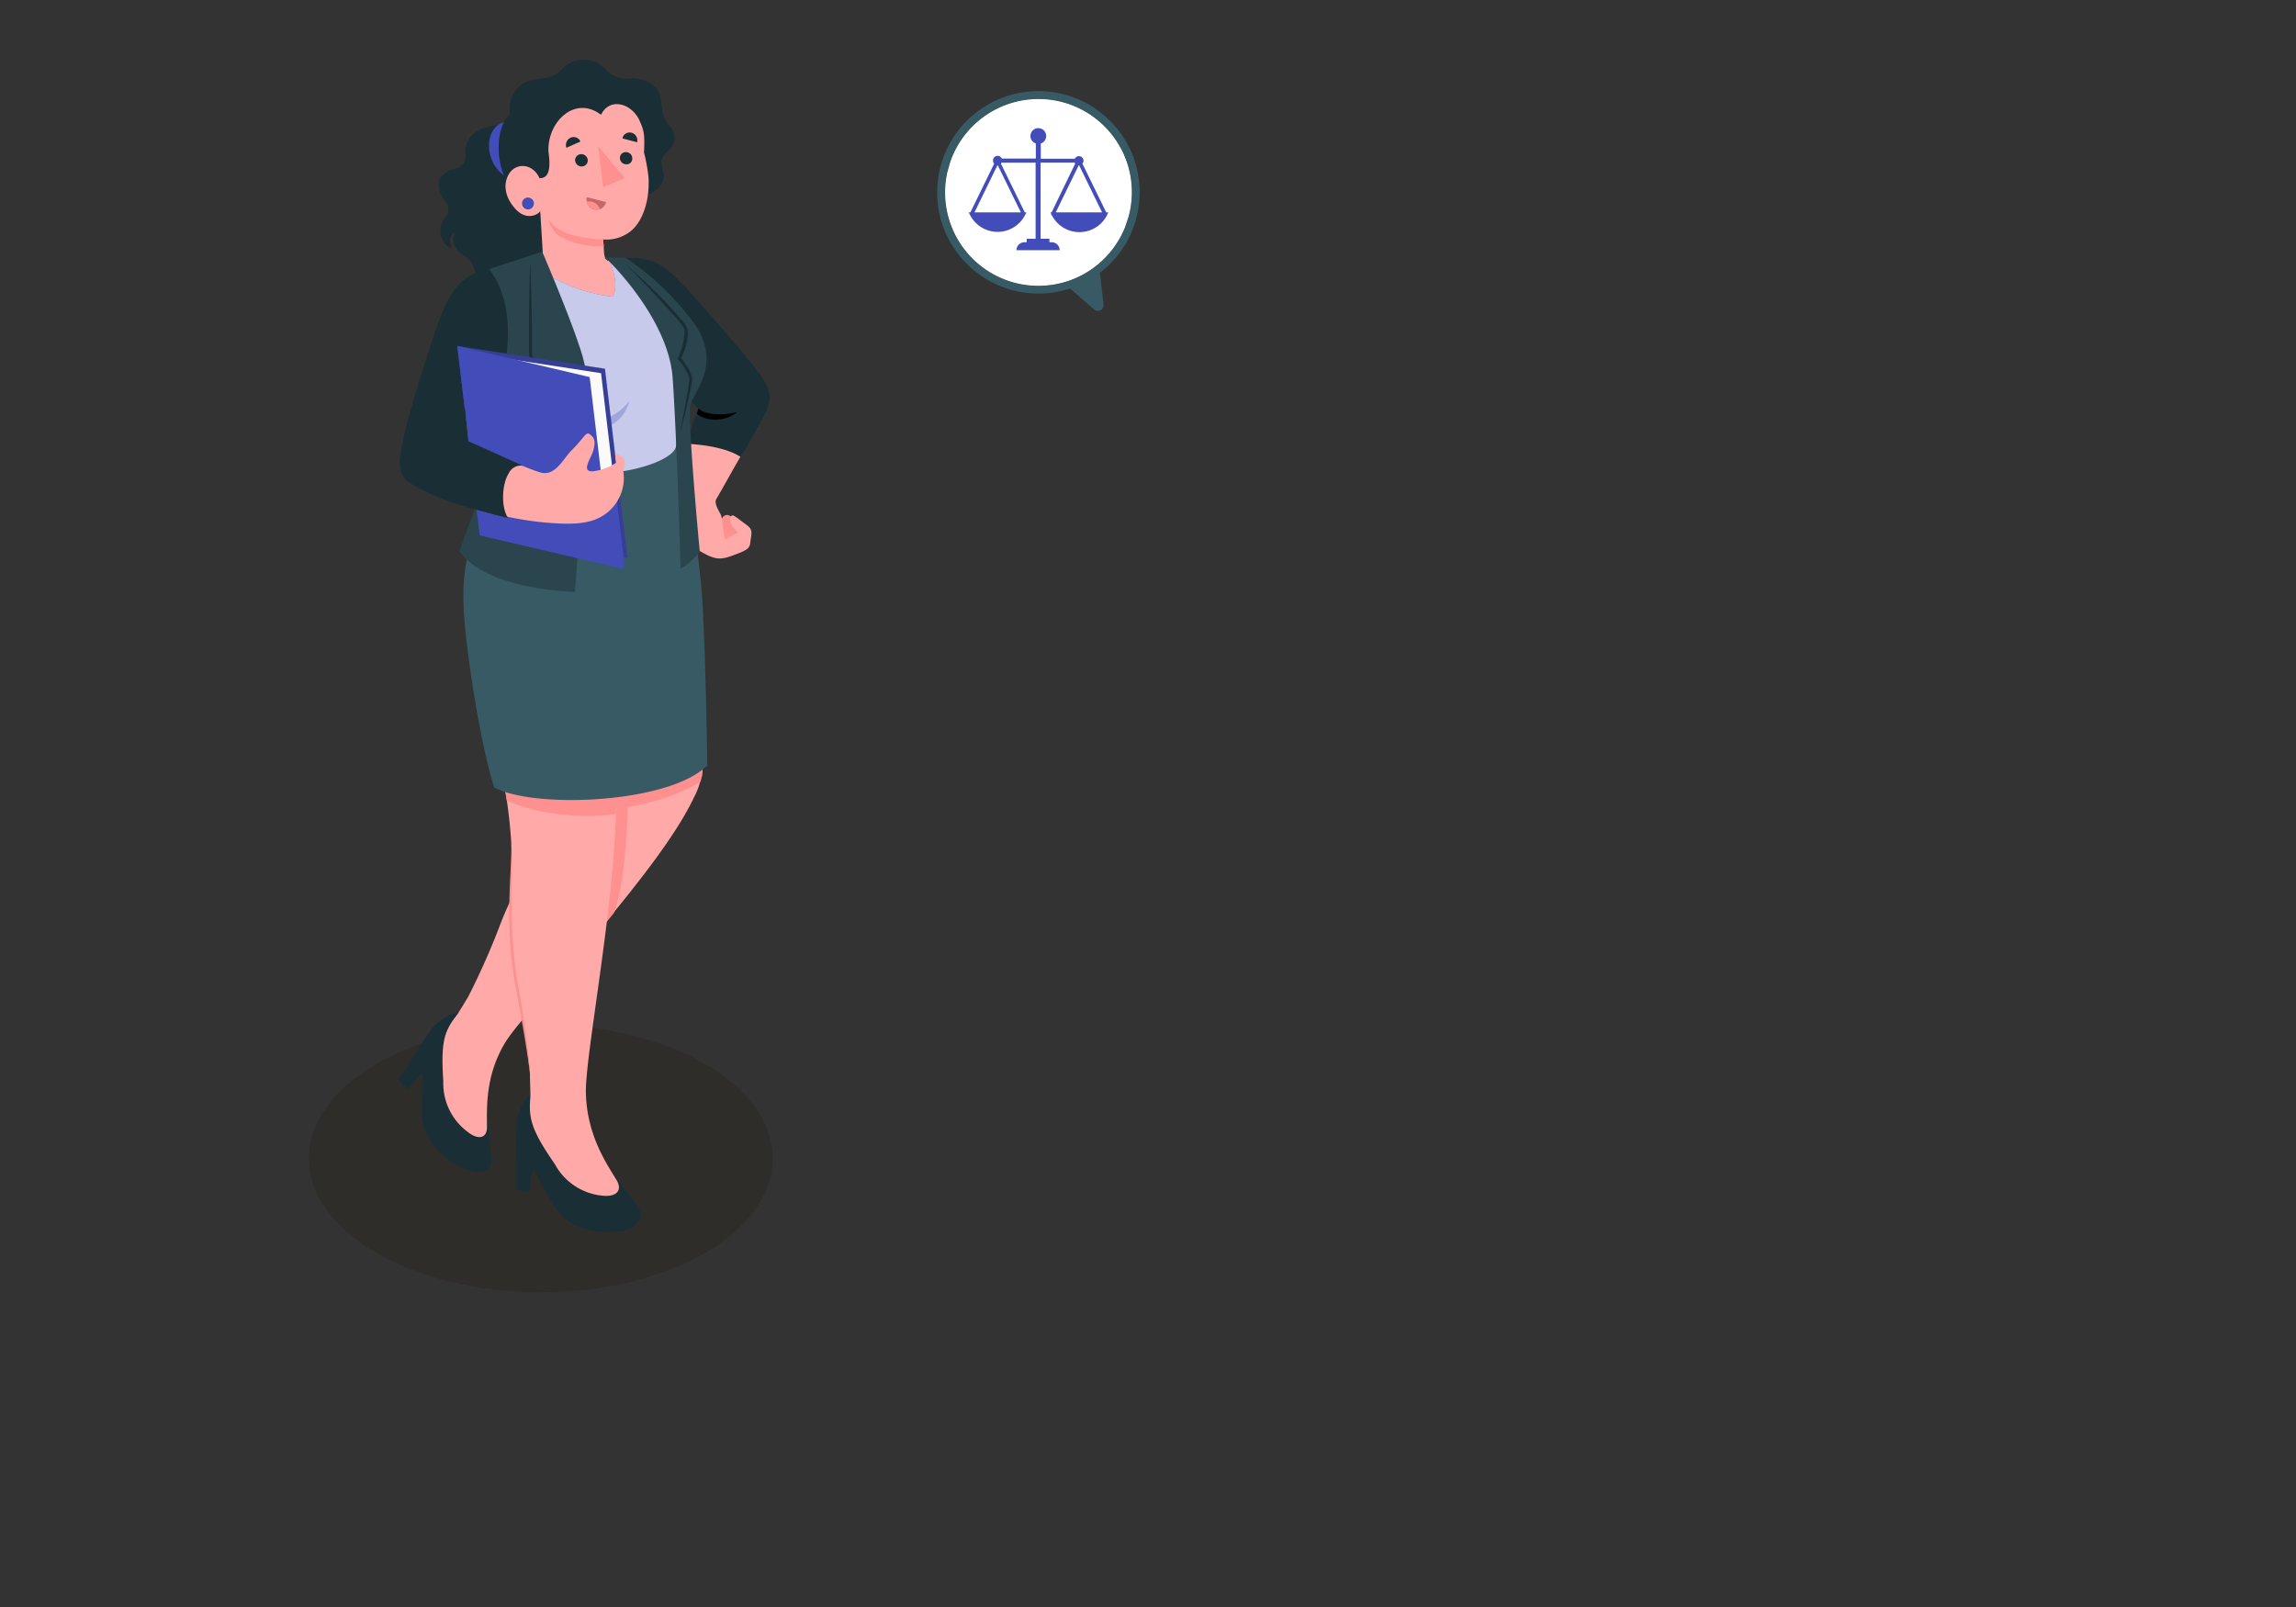 <svg xmlns="http://www.w3.org/2000/svg" viewBox="0 0 400 280"><rect x="0" y="0" width="400" height="280" fill="#333333" stroke="none"/><defs><style>.cls-1{fill:#201600;}.cls-1,.cls-12{opacity:0.2;}.cls-2{fill:#ff9090;}.cls-3{fill:#ffaaa8;}.cls-4{fill:#b0494c;}.cls-5{fill:#1a2e35;}.cls-6{fill:#375a64;}.cls-10,.cls-7{fill:#434dba;}.cls-8{fill:#c76668;}.cls-14,.cls-9{fill:#fff;}.cls-9{opacity:0.7;}.cls-10{opacity:0.3;}.cls-11{fill:#2b454e;}.cls-13{fill:#fafafa;}</style></defs><title>pkn</title><g id="layer"><ellipse id="Shadow" class="cls-1" cx="94.21" cy="201.84" rx="40.4" ry="23.33"/><g id="Character"><g id="Arm"><path class="cls-2" d="M126.79,89.74a.94.94,0,0,0-1,.6c-.16-.08-.27-.26-.44-.29s-.39.17-.5.36a4,4,0,0,0,.64,4.67.76.76,0,0,0,.25.18.69.69,0,0,0,.35,0A7.65,7.65,0,0,0,128,94.7a2,2,0,0,0,1.32-1.26,2.39,2.39,0,0,0-.25-1.33,3.51,3.51,0,0,0-1-1.5C127.73,90.34,127.2,89.79,126.79,89.74Z"/><path class="cls-3" d="M130.73,76.65c4-6.49,3.78-7.71,1.86-10.85-1.05-1.72-5.85-7.31-11-12.91-5.72-6.17-8.36-6.77-11.56-7.06l2.39,13.6L121.93,71s-4.16,10.29-4.85,13.15c-1,4.11.32,9.09,3.77,11.21s4.26,2.34,6.68,1.47,3-1.21,3.15-2.07c.28-2.16.58-2.47-.87-3.49-.81-.58-1.52-1.18-2-1.42a.37.37,0,0,0-.52.19c-.53,1.28,1.37,2.78,1.37,2.78A9.75,9.75,0,0,0,126.36,94c-.65-2.15-.31-3.47-.9-4.55-.38-.69-1.07-1.84-.66-2.52C125.67,85.51,128.27,80.69,130.73,76.65Z"/><path class="cls-4" d="M121.93,71a6.67,6.67,0,0,0,5.65.52,5.72,5.72,0,0,1-6,.22"/><path class="cls-5" d="M109,44.91c4.65.05,6.4.65,11,5.76,2.48,2.72,12.11,13.62,13.27,15.89s1.19,3.63-.77,7.17c-2.06,3.73-3.47,5.9-3.47,5.9s-2.45-2-9.61-2.32l2.23-6.15-10.23-9.77Z"/><path d="M121.7,71.16c1.16,1.32,5.13,1.17,6.71.62-1.92,1.8-5.61,1.67-7,.29Z"/></g><g id="Bottom"><path class="cls-5" d="M79.94,176.42A8,8,0,0,0,75.43,179c-1.64,2.09-5.28,8.34-6,9a5.13,5.13,0,0,0,1.63,1.71L73,187.51c.49-.39.69-.83.67.46s-.21,2.64-.18,4.56c0,1.53-.29,4.43,2.33,7.36,2.46,2.74,5.09,4.06,6.92,4.31,1.09.16,3-.1,2.88-2.27-.06-1.15-.58-4.94-.77-7.05S79.94,176.42,79.94,176.42Z"/><path class="cls-3" d="M77.23,188.38a10.54,10.54,0,0,0,4,8.65c2.06,1.72,3.6,1.34,3.61-.63,0-3.14-.39-8.92,3.22-14.82,1.23-2,4.69-6,9-11v.11c4-4.63,8.54-10,12.69-15.21l.15-.19.1-.14c4.3-5.42,8.16-10.79,10.42-15.24l.33-.64,0-.06h0a12.69,12.69,0,0,0,1.65-5.85l-10.14.19-7.71-5.14a74.31,74.31,0,0,1-5.39,12.14c-1.92,3.56-8.11,10.56-11.83,20.05a127.71,127.71,0,0,1-5.76,13.07c-.56.91-1.71,2.86-2.08,3.33C77.37,179.71,76.78,181.65,77.23,188.38Z"/><path class="cls-2" d="M104.78,133.7l17.62-.32c0,.19,0,.4,0,.6a1.94,1.94,0,0,1,0,.24c0,.14,0,.27,0,.42l-.06.31c0,.13,0,.25-.07.38s-.07.25-.1.38l-.09.35,0,.1c-.07.05-4.45,3.06-12.7,4.46,0,0-.26,13.15-2.43,18.46l0,0h0c-.81,1-1.63,2-2.45,3C104,154.18,104.78,133.7,104.78,133.7Z"/><path class="cls-5" d="M92.43,190.5a8.83,8.83,0,0,0-2.4,4.94c-.25,2.85.09,10.63-.13,11.68a4.79,4.79,0,0,0,2.29.59l.44-3.13c.19-.64.13-1.15.81,0s1.26,2.51,2.33,4.23c.85,1.36,2.16,4.17,6,5.29,3.55,1,6.48.69,8.15-.15,1-.5,2.47-1.85,1.19-3.74-.68-1-3.18-4.13-4.48-5.92S92.43,190.5,92.43,190.5Z"/><path class="cls-3" d="M102.07,190.41c-.18-7.45,6.82-41.47,4.94-57.46l-20-.24a85.84,85.84,0,0,1,2.06,14.12c.33,4.35-1.07,14.3,1,25a143.66,143.66,0,0,1,2.25,15.2c0,1.14.12,3.58.07,4.22-.32,3.68.24,5.77,4.28,11.59a10.53,10.53,0,0,0,8.07,5.47c2.66.35,3.74-.88,2.69-2.67C105.73,202.83,102.24,197.85,102.07,190.41Z"/><path class="cls-2" d="M89.09,146.83c0,1.69-.06,3.37-.15,5.06s-.16,3.38-.2,5.07a82,82,0,0,0,.36,10.15c.18,1.68.45,3.35.76,5l.92,5q.45,2.47.84,5c.27,1.66.53,3.33.69,5A100.07,100.07,0,0,0,91.17,177c-.49-3.34-1.26-6.62-1.56-10-.2-1.67-.3-3.35-.38-5s-.09-3.36-.1-5,0-3.37.06-5.06A50.46,50.46,0,0,0,89.09,146.83Z"/><path class="cls-2" d="M107.29,141.85A63.76,63.76,0,0,0,107,133l-20-.24a67.26,67.26,0,0,1,1.28,6.72h0S96,143.3,107.29,141.85Z"/><path class="cls-6" d="M122,100.45a117.42,117.42,0,0,0-2.16-13.66c-.8-3.45-1.54-6.44-2.07-9.08-5.81,3.87-20.24,4.22-26.89-.14a69.76,69.76,0,0,0-7,12.26,32.3,32.3,0,0,0-3.12,15.48c.1,6.14,2.84,24.17,5.33,31.88,6.75,3.74,30.42,2.88,37.13-3.83C123.24,133.36,122.84,106.8,122,100.45Z"/></g><g id="Top"><g id="Hair"><path class="cls-5" d="M77.05,34.32c-.6-.87-.86-2.64-.22-3.46a4.22,4.22,0,0,1,2.44-1.46,2.21,2.21,0,0,0,1.8-2.52,4.34,4.34,0,0,1,1.62-3.75c2.73-2,10.06-2.24,9.86,2.66,0,.73-.27,1.53.12,2.15a2.28,2.28,0,0,0,.69.62A18,18,0,0,1,97,31.33a4.44,4.44,0,0,1,1.14,4.22c-.47,1.36-1.84,2.33-2.08,3.75-.32,2,1.64,3.82,1.1,5.72-.43,1.53-1.65,1.86-3,2-1.54.23-2.06,2.13-3.83,2a9.42,9.42,0,0,0-2.29.31,6.65,6.65,0,0,1-2.81,0A3.51,3.51,0,0,1,83,47.74c-.43-.76-.51-1.71-1.1-2.36s-1.21-.84-1.74-1.36A3.22,3.22,0,0,1,79,42.08a2,2,0,0,1,.41-1.58,1.35,1.35,0,0,0-1,1.23,3.94,3.94,0,0,0,.29,1.62,3.46,3.46,0,0,1-1.44-5c.34-.53.85-1,.85-1.66C78.2,35.68,77.63,35.16,77.05,34.32Z"/><path class="cls-7" d="M87.05,21.61c-2.72,1.51-2.49,6.81.9,9.06S91.15,19,87.05,21.61Z"/></g><g id="Head"><path class="cls-5" d="M115.12,17.22c-.53-3.54-4.53-3.66-5.59-3.53a5.08,5.08,0,0,1-4.12-1.7,5.06,5.06,0,0,0-4.91-1.43c-2.84.76-2.17,1.95-4.57,2.77-2.14.74-3.74.05-5.68,1.92a5.54,5.54,0,0,0-1.42,4.67c-1.46.91-3.39,6.31-.35,12.21,1.57,3,3.43,4.43,5.76,6.94h2.24c.72-1.91,2.63-1.56,4.37-2,1.11-.51,1.74-1.76,2.85-2.27s2.46-.14,3.68-.37c.94-.17,1.9-.74,2.89-.5,2.25.9,5.62-1.08,5.35-3.67a8.16,8.16,0,0,1-.38-2.32c.19-1,1.27-1.59,1.85-2.45a2.72,2.72,0,0,0-.19-3.25C115.28,20.49,115.43,19.23,115.12,17.22Z"/><path class="cls-3" d="M107.35,45.6l-1.16-.13c-1-.12-.93-1.25-1-2.23l-.1-1.52a6.77,6.77,0,0,0,5-1.62c2-1.81,3.12-5.39,2.89-9.23a31.83,31.83,0,0,0-.79-4.32c.19-3.42-.08-4-.89-5.79-1.46-2.8-5.08-3.8-6.6-.76-4.49-3.44-9.38,1.17-9.15,6.44.64,4.35-.7,4.58-1.55,4.61-1.27-2.7-4.09-2.64-5.25-.87-1.06,1.59-1,4,1.07,6.25s4.26.74,4.29.3c0,0,.37,5.86.43,7s-.07,1.86-1.52,2.35h0l-2.08.71a4.38,4.38,0,0,0,.34.39l3.66,4.24a100.85,100.85,0,0,1,14.42,6.41,63.74,63.74,0,0,0,2.19-7.68A27.74,27.74,0,0,0,107.35,45.6Z"/><circle class="cls-7" cx="91.98" cy="35.45" r="1.04"/><path class="cls-8" d="M102.24,34.35l3.34.86a1.7,1.7,0,0,1-2.07,1.29A1.8,1.8,0,0,1,102.24,34.35Z"/><path class="cls-2" d="M102.49,35.09a1.9,1.9,0,0,1,2,1.37,1.65,1.65,0,0,1-1,0,1.78,1.78,0,0,1-1.27-1.36Z"/><path class="cls-5" d="M111,24.79l-2.56-.67a1.27,1.27,0,0,1,1.57-1A1.38,1.38,0,0,1,111,24.79Z"/><path class="cls-5" d="M98.68,25.75l2.44-1.09A1.28,1.28,0,0,0,99.39,24,1.41,1.41,0,0,0,98.68,25.75Z"/><path class="cls-5" d="M108,27.51a1.11,1.11,0,0,0,1.06,1.12,1,1,0,0,0,1.1-1,1.1,1.1,0,0,0-1.06-1.12A1,1,0,0,0,108,27.51Z"/><path class="cls-5" d="M100.19,27.9A1.13,1.13,0,0,0,101.27,29a1.06,1.06,0,0,0,1.13-1,1.13,1.13,0,0,0-1.08-1.14A1.07,1.07,0,0,0,100.19,27.9Z"/><path class="cls-2" d="M105.06,41.72c-4.21-.19-8.29-1.12-9.46-3.62a4.31,4.31,0,0,0,2.59,3.44,15.11,15.11,0,0,0,7,1.4Z"/><polygon class="cls-2" points="108.86 31.02 105.08 32.65 104.19 25.44 108.86 31.02"/></g><g id="Chest"><path class="cls-7" d="M106.17,45.45s1.87,3.89.59,6.24C100.47,51,95.17,48.05,93,46.08l-5.28.83s-3.46,6.6-2.39,12.21,5.57,18.45,5.57,18.45c6,8.69,26.35,4.1,26.89.14,0,0,.6-4.93,1.11-9a10.5,10.5,0,0,0,3-6.4c.15-3.85-1.44-6.54-5.32-10.5a47.29,47.29,0,0,0-7.36-6.24Z"/><path class="cls-9" d="M106.17,45.45s1.87,3.89.59,6.24C100.47,51,95.17,48.05,93,46.08l-5.28.83s-3.46,6.6-2.39,12.21,5.57,18.45,5.57,18.45c6,8.69,26.35,4.1,26.89.14,0,0,.6-4.93,1.11-9a10.5,10.5,0,0,0,3-6.4c.15-3.85-1.44-6.54-5.32-10.5a47.29,47.29,0,0,0-7.36-6.24Z"/><path class="cls-10" d="M94.79,67.92a8.1,8.1,0,0,0,7,5.36,8.52,8.52,0,0,0,7.85-3.42s-1.1,5.86-8.06,4.83S94.79,67.92,94.79,67.92Z"/><path class="cls-11" d="M94.46,43.84s5.18,12.07,6.93,17.9.84,10.49.18,21c-.5,8.12-1.39,20.37-1.39,20.37s-15.4-.22-20.13-7.08c1.25-4,5.2-13.45,6.22-16s.52-4.84-1.12-10.8S80.85,60,80.93,55.61a12.31,12.31,0,0,1,4.27-8.72Z"/><path class="cls-11" d="M105.39,44.84a.94.94,0,0,0,.63.6s10.44,10.05,11.17,20.45,1.38,33.21,1.38,33.21a13.2,13.2,0,0,0,3.35-2.95c-.47-4.72-2.1-23.39-1.66-25.53s5.54-7,.87-14A48,48,0,0,0,109,44.91Z"/><path class="cls-5" d="M110.51,47.37c.66.6,1.32,1.2,2,1.83,1.28,1.24,2.56,2.5,3.79,3.79.61.66,1.22,1.31,1.81,2,.3.33.59.67.87,1a3.62,3.62,0,0,1,.74,1.24,4.1,4.1,0,0,1,.08,1.43,8.59,8.59,0,0,1-.25,1.36,18.15,18.15,0,0,1-.86,2.41,10.86,10.86,0,0,1,1.76,2.89,2.16,2.16,0,0,1,.11.47,3.76,3.76,0,0,1,0,.48c0,.3-.08.59-.12.88-.1.57-.22,1.14-.34,1.71-.48,2.27-1.07,4.51-1.7,6.74.45-2.28.9-4.54,1.31-6.82.1-.56.19-1.13.27-1.7,0-.28.07-.57.09-.85a1.59,1.59,0,0,0-.1-.75,10.71,10.71,0,0,0-1.81-2.83l-.11-.13.07-.17a15.37,15.37,0,0,0,.86-2.47,9.71,9.71,0,0,0,.23-1.27,3.59,3.59,0,0,0,0-1.23,3,3,0,0,0-.62-1c-.27-.34-.55-.69-.84-1-.57-.68-1.17-1.33-1.77-2q-1.8-2-3.64-3.92c-1.24-1.28-2.46-2.58-3.78-3.79C109.18,46.18,109.84,46.78,110.51,47.37Z"/><path class="cls-5" d="M92.16,61.18V56.93c0-3.78.08-7.55.21-11.34.17,3.78.24,7.57.31,11.36l0,2.84v1.77a1.09,1.09,0,0,0,0,.26,1.46,1.46,0,0,0,.29.51,6.61,6.61,0,0,0,2.25,1.45,19.06,19.06,0,0,0,2.63.92l.31.09-.12.29a31.29,31.29,0,0,0-1.18,3.5c-.08.3-.15.59-.2.89a2.31,2.31,0,0,0,0,.82v.08l0,.1.73,1.46c.55,1.12,1.11,2.23,1.65,3.35l1.61,3.37-1.83-3.26c-.61-1.08-1.19-2.18-1.79-3.28l-.44-.82-.22-.41-.17-.31,0-.15a2.56,2.56,0,0,1,0-1,7.45,7.45,0,0,1,.19-.94,31.46,31.46,0,0,1,1-3.29,21.76,21.76,0,0,1-2.43-.83A6.58,6.58,0,0,1,92.6,62.7a1.93,1.93,0,0,1-.39-.72,1.3,1.3,0,0,1,0-.44Z"/></g><g id="Arm-2" data-name="Arm"><path class="cls-5" d="M85.2,46.89c-5,.88-7,4-9.26,10.51-3,8.94-5.68,17.75-6.25,22.23l11.89-3.26,6.36-12.8S90.32,53.29,85.2,46.89Z"/><polygon class="cls-7" points="109.31 97.22 83.58 93.27 79.67 60.29 105.39 64.25 109.31 97.22"/><polygon class="cls-12" points="109.31 97.22 83.58 93.27 79.67 60.29 105.39 64.25 109.31 97.22"/><polygon class="cls-13" points="108.36 95.78 83.71 91.98 80.06 61.23 104.71 65.02 108.36 95.78"/><path class="cls-7" d="M105.19,86.46,102.73,65.7,79.67,60.28l3.91,33L108,99a.61.61,0,0,0,.78-.72l-1.25-10.52a1.17,1.17,0,0,0-.84-1Z"/><path class="cls-3" d="M69.85,79.63c0,3.38.51,3.94,4.21,5.84S87.13,90.3,94.55,91c4.83.47,7.31.24,9.19-.5a7.76,7.76,0,0,0,4.84-8.5c.81-2.33-.42-2.65-1.42-2.9l.18,1.53a9.21,9.21,0,0,1-4.17,1.5c-2,0-.14-2.31.22-3.72s.28-2.23-.87-2.89c-.65,0-.86.88-2.88,2.89-1.53,1.52-2.72,4.3-5.09,4C92.69,82.15,81.65,77,81.65,77l-.5-4.23Z"/><path class="cls-5" d="M69.69,79.63c-.15,2.1.22,3.21,1.2,4.12s5,2.79,7.44,3.65S87.25,90,88.49,90.24c-1.28-2-1-6,.12-7.73a2.31,2.31,0,0,1,2.52-1.35l-9.49-4.27L81,71.11Z"/></g></g></g><g id="Speech_Bubble" data-name="Speech Bubble"><g id="Speech_Bubble-2" data-name="Speech Bubble"><path class="cls-14" d="M195.31,25.94a16.2,16.2,0,0,1,1.28,11.87L196,39.57A16.25,16.25,0,0,1,165.05,30l.51-1.79a16.25,16.25,0,0,1,29.75-2.25Z"/><path class="cls-6" d="M172.7,17.9a17.64,17.64,0,0,0,13.72,32.37l4.14,3.6a1,1,0,0,0,1.69-.89l-.63-5.45A17.64,17.64,0,0,0,172.7,17.9Zm22.61,8a16.2,16.2,0,0,1,1.28,11.87L196,39.57A16.25,16.25,0,0,1,165.05,30l.51-1.79a16.25,16.25,0,0,1,29.75-2.25Z"/><path class="cls-9" d="M195.31,25.94a16.2,16.2,0,0,1,1.28,11.87L196,39.57A16.25,16.25,0,0,1,165.05,30l.51-1.79a16.25,16.25,0,0,1,29.75-2.25Z"/></g><path class="cls-7" d="M192.72,37l-4.15-8.49a.77.77,0,0,0,.2-.51.8.8,0,0,0-1.52-.34h-5.93V25a1.37,1.37,0,1,0-.86,0v2.63h-5.93A.8.8,0,0,0,173,28a.77.77,0,0,0,.2.51L169.06,37h-.29l.19.39s0,0,0,0a5.38,5.38,0,0,0,9.66,0l0,0a3.49,3.49,0,0,0,.19-.39h-.28l-4.15-8.49a1,1,0,0,0,.11-.17h5.93V41.6h-1.55v.61h-.39a1.38,1.38,0,0,0-1.39,1.38h7.52a1.38,1.38,0,0,0-1.39-1.38h-.39V41.6h-1.55V28.33h5.93a1,1,0,0,0,.11.17L183.21,37H183l.13.26a.29.29,0,0,0,.15.3,5.39,5.39,0,0,0,9.8-.56Zm-14.87,0h-8.08l4-8.2h.06Zm6.08,0,4-8.2H188l4,8.2Z"/></g></g></svg>